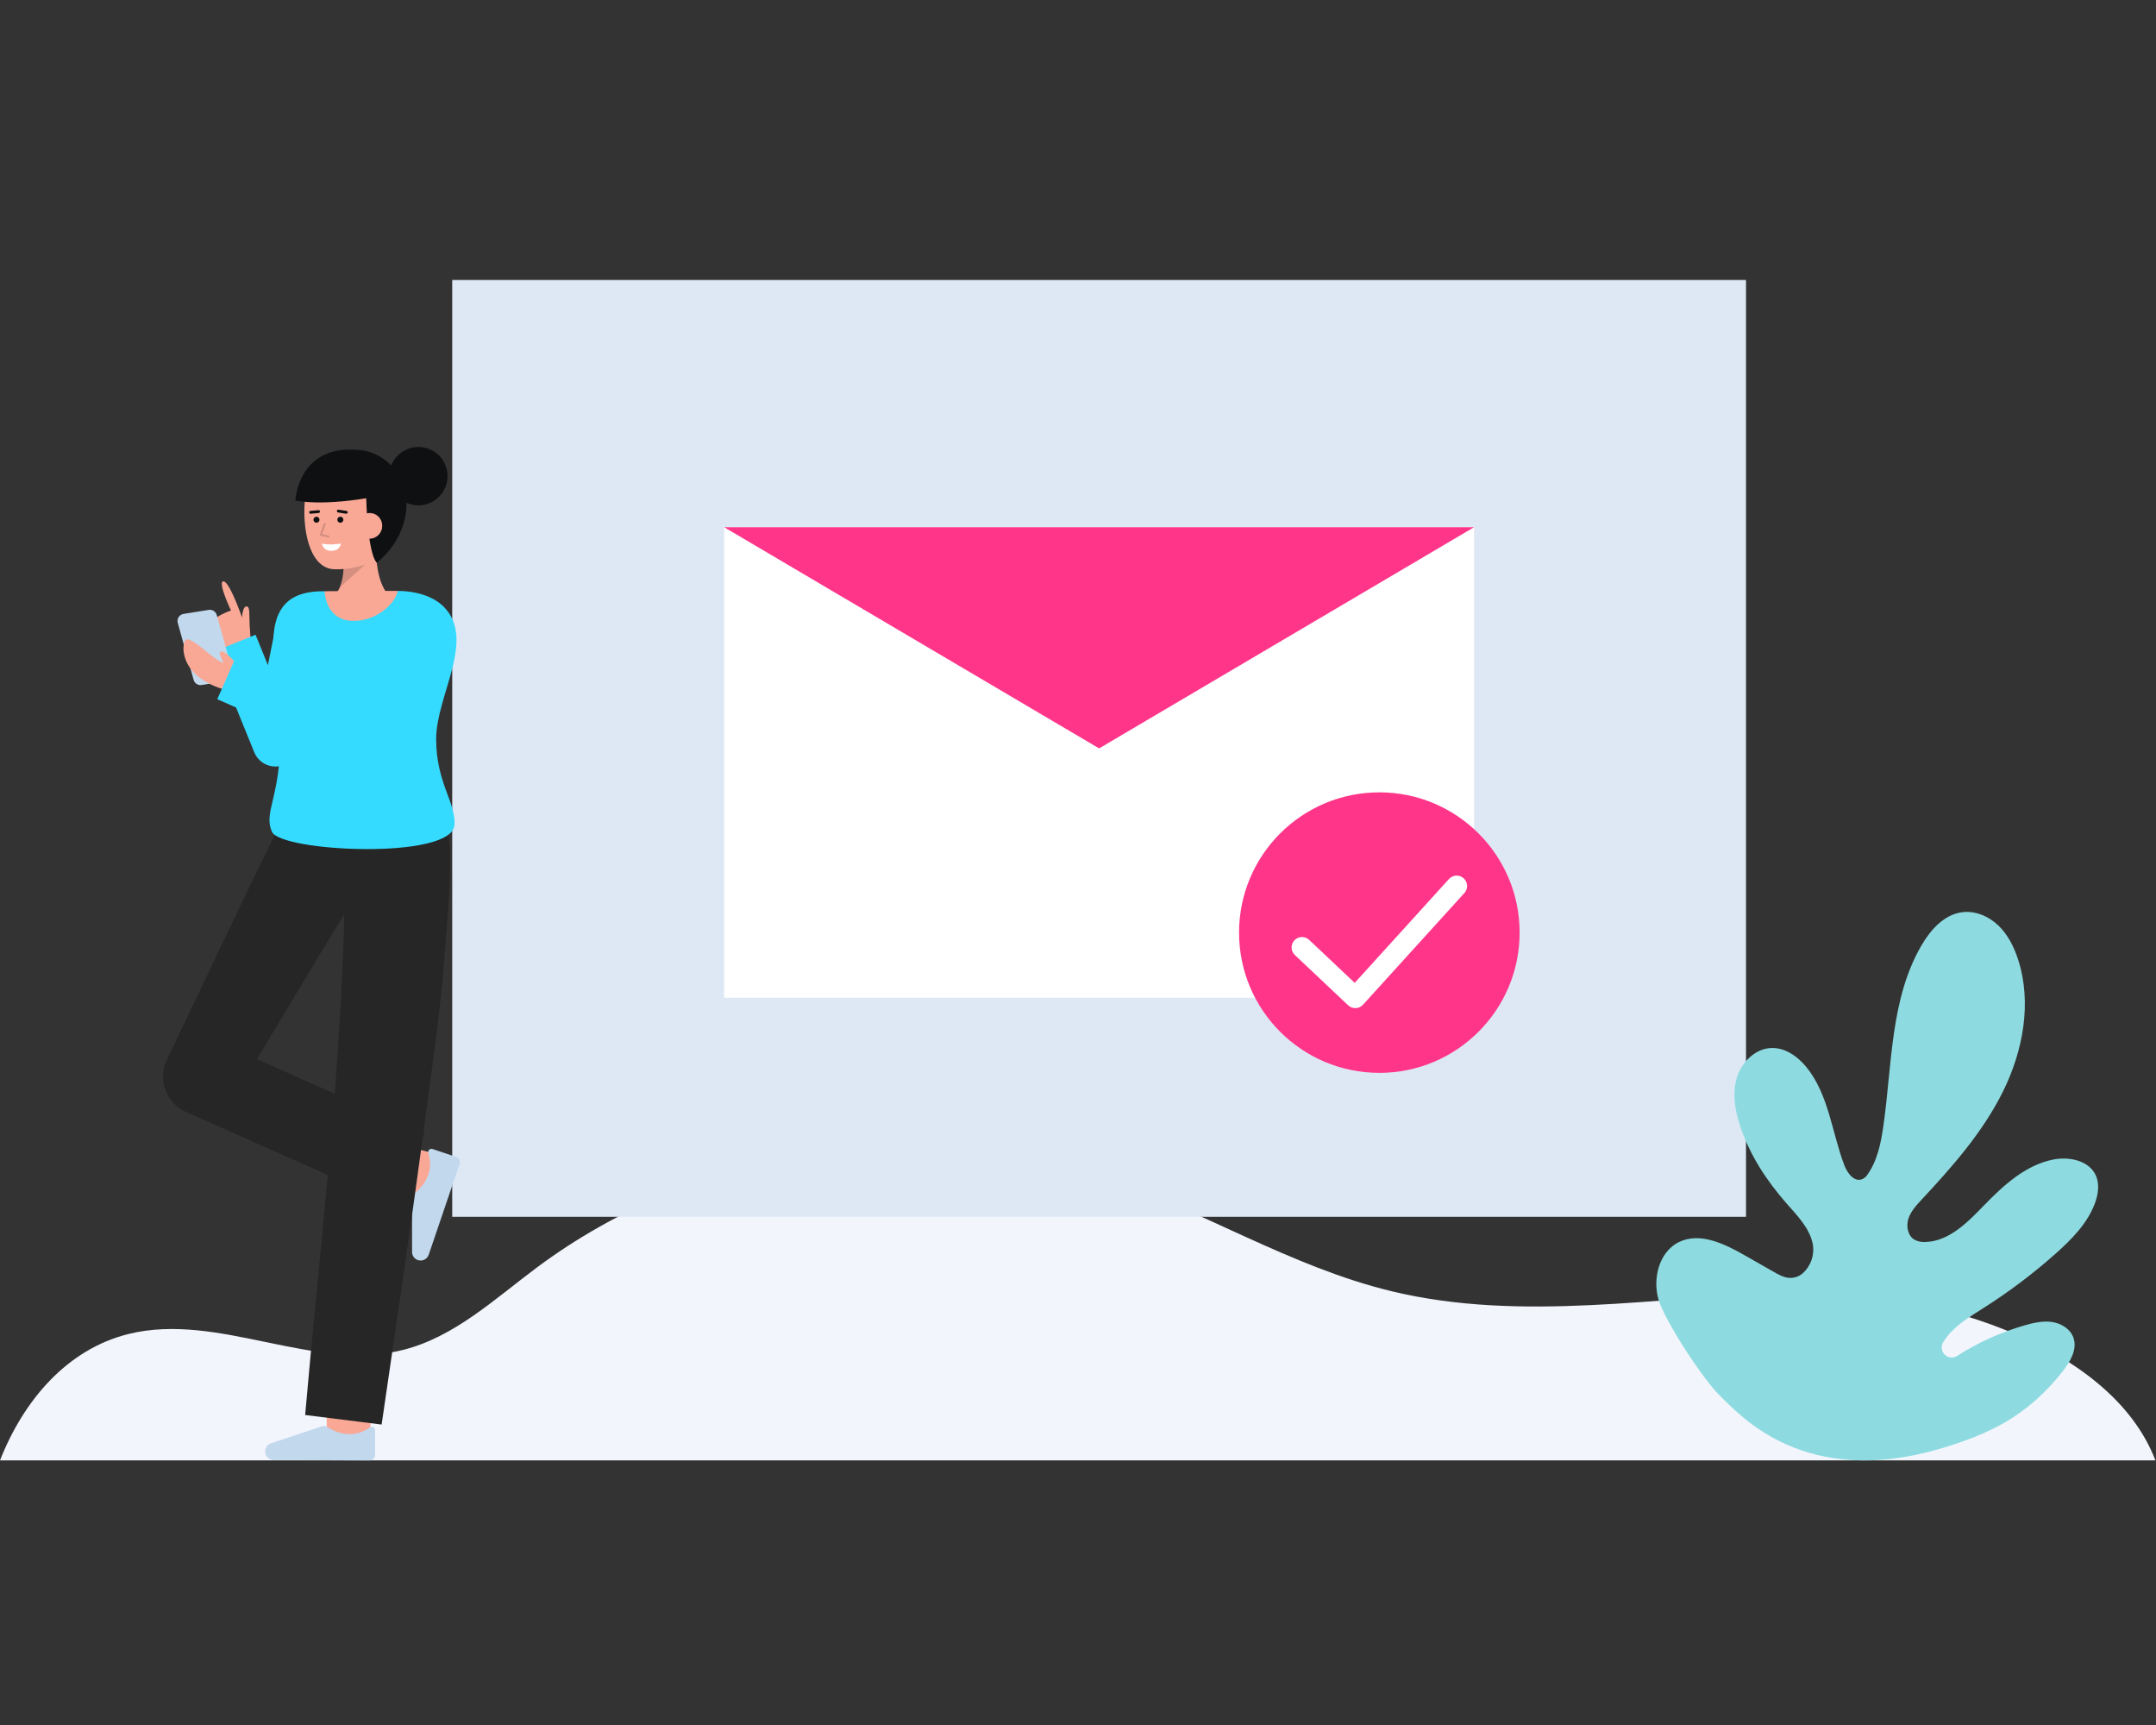 <svg width="280" height="224" viewBox="0 0 280 224" fill="none" xmlns="http://www.w3.org/2000/svg">
<rect x="0" y="0" width="280" height="224" fill="#333333" stroke="none"/>
<path d="M279.926 189.641H0C3.067 181.821 8.732 175.187 16.717 173.219C28.397 170.344 40.759 178.25 52.414 175.277C59.035 173.59 64.248 168.674 69.726 164.591C90.391 149.188 118.71 144.635 143.164 152.788C155.946 157.048 167.593 164.497 180.687 167.664C197.618 171.76 215.325 168.363 232.737 167.803C249.695 167.259 273.992 174.166 279.926 189.641Z" fill="#F3F5FD"/>
<path d="M226.754 36.357H58.73V158.008H226.754V36.357Z" fill="#DEE8F5"/>
<path d="M191.437 68.461H94.046V129.559H191.437V68.461Z" fill="white"/>
<path d="M94.046 68.461L142.742 97.183L191.437 68.461H94.046Z" fill="#FF358A"/>
<path d="M179.136 139.316C189.197 139.316 197.354 131.162 197.354 121.103C197.354 111.044 189.197 102.89 179.136 102.89C169.074 102.89 160.918 111.044 160.918 121.103C160.918 131.162 169.074 139.316 179.136 139.316Z" fill="#FF358A"/>
<path d="M176.012 130.912C175.667 130.912 175.334 130.78 175.083 130.543L168.163 124.015C167.902 123.769 167.75 123.43 167.739 123.071C167.729 122.712 167.861 122.364 168.108 122.104C168.354 121.843 168.694 121.69 169.052 121.68C169.411 121.669 169.759 121.802 170.02 122.048L175.937 127.63L188.178 114.144C188.419 113.879 188.755 113.72 189.114 113.702C189.472 113.685 189.823 113.811 190.088 114.052C190.354 114.293 190.513 114.629 190.53 114.987C190.548 115.346 190.422 115.696 190.181 115.962L177.013 130.469C176.892 130.602 176.746 130.71 176.583 130.786C176.42 130.862 176.244 130.904 176.064 130.911C176.046 130.912 176.029 130.912 176.012 130.912Z" fill="white"/>
<path d="M29.327 85.115C29.327 85.115 27.302 81.898 27.384 81.027C27.467 80.156 29.999 79.275 29.999 79.275C29.999 79.275 29.633 78.504 29.306 77.659C28.93 76.683 28.606 75.607 28.959 75.5C29.3 75.396 29.817 76.282 30.29 77.312C30.898 78.634 31.436 80.192 31.436 80.192C31.436 80.192 31.491 78.653 32.061 78.751C32.295 78.791 32.394 79.07 32.394 80.172C32.394 81.429 32.591 83.389 32.591 83.389L29.327 85.115Z" fill="#FAA896"/>
<path d="M35.757 99.537C35.171 99.537 34.597 99.362 34.111 99.034C33.624 98.706 33.246 98.241 33.025 97.698L27.723 84.643L33.187 82.425L34.793 86.378L36.053 80.082L41.837 81.239L38.651 97.166C38.526 97.788 38.205 98.353 37.734 98.778C37.263 99.203 36.667 99.464 36.036 99.523C35.943 99.532 35.85 99.537 35.757 99.537Z" fill="#35DBFF"/>
<path d="M26.186 88.953L29.465 88.43C29.594 88.409 29.717 88.362 29.826 88.29C29.935 88.219 30.028 88.126 30.099 88.016C30.169 87.906 30.216 87.782 30.235 87.653C30.255 87.524 30.247 87.393 30.212 87.267L28.149 79.864C28.087 79.644 27.948 79.455 27.756 79.332C27.564 79.209 27.334 79.161 27.109 79.197L23.83 79.72C23.701 79.741 23.578 79.788 23.469 79.86C23.36 79.931 23.267 80.025 23.196 80.135C23.126 80.244 23.079 80.368 23.06 80.497C23.04 80.626 23.048 80.758 23.083 80.883L25.146 88.287C25.207 88.506 25.347 88.695 25.539 88.818C25.73 88.941 25.961 88.989 26.186 88.953Z" fill="#C1D8ED"/>
<path d="M55.899 155.517C50.981 154.275 50.497 154.09 50.338 154.029L52.37 148.726C52.354 148.719 52.333 148.712 52.308 148.703C52.708 148.835 55.205 149.484 57.29 150.011L55.899 155.517Z" fill="#FAA896"/>
<path d="M55.677 162.936C55.628 163.08 55.549 163.213 55.447 163.326C55.343 163.439 55.218 163.529 55.079 163.592C54.939 163.654 54.789 163.687 54.636 163.688C54.483 163.69 54.332 163.66 54.191 163.6C53.996 163.517 53.829 163.381 53.709 163.206C53.589 163.031 53.522 162.826 53.515 162.615L53.518 155.643C53.519 155.508 53.549 155.375 53.606 155.252C53.662 155.13 53.745 155.021 53.848 154.934C54.735 154.273 55.387 153.345 55.707 152.286C55.923 151.45 55.9 150.57 55.64 149.747C55.611 149.673 55.605 149.592 55.621 149.515C55.637 149.437 55.674 149.365 55.73 149.308C55.785 149.251 55.855 149.211 55.932 149.192C56.009 149.173 56.09 149.177 56.165 149.202L59.231 150.23C59.321 150.261 59.405 150.308 59.476 150.371C59.548 150.434 59.607 150.51 59.649 150.595C59.692 150.681 59.717 150.774 59.723 150.869C59.729 150.964 59.717 151.059 59.686 151.15L55.677 162.936Z" fill="#C1D8ED"/>
<path d="M42.436 187.279C42.436 187.279 42.417 181.397 42.417 180.876H48.099C48.099 181.395 48.118 187.26 48.118 187.26L42.436 187.279Z" fill="#FAA896"/>
<path d="M57.322 105.835C53.677 102.191 36.741 107.106 36.741 107.106L36.726 107.212L36.379 107.017C32.071 115.673 25.971 128.627 21.751 137.451C21.428 138.057 21.234 138.724 21.18 139.409C21.126 140.093 21.213 140.782 21.437 141.432C21.66 142.082 22.014 142.678 22.478 143.186C22.941 143.693 23.504 144.099 24.132 144.379L42.568 152.58C41.621 162.977 40.534 173.365 39.63 183.745L49.562 184.984C51.367 172.6 53.223 160.231 54.88 147.832L55.151 147.224L54.973 147.145C55.989 139.506 57.158 131.876 57.73 124.183C58.217 117.639 59.283 107.796 57.322 105.835ZM33.363 137.534C36.917 131.611 41.1 124.63 44.719 118.706C44.533 126.485 44.072 134.259 43.466 142.028L33.363 137.534Z" fill="#262626"/>
<path d="M31.466 87.013L29.532 89.636C29.532 89.636 24.334 88.594 23.846 84.591C23.79 84.129 23.839 82.854 24.41 83.025C25.898 83.471 27.749 85.754 29.048 86.057C28.752 85.527 28.39 84.778 28.623 84.641C29.236 84.281 30.885 86.454 31.466 87.013Z" fill="#FAA896"/>
<path d="M51.001 77.701C51.001 77.701 48.825 76.767 48.825 71.053L44.452 70.607C44.452 70.607 45.353 75.657 43.307 77.45L51.001 77.701Z" fill="#FAA896"/>
<g opacity="0.15">
<path d="M44.102 76.315L47.457 73.286L44.643 73.487C44.64 74.455 44.457 75.414 44.102 76.315Z" fill="black"/>
</g>
<path d="M51.089 68.652C50.932 70.398 50.126 72.106 48.652 72.787C47.05 73.58 45.278 73.969 43.49 73.92C38.743 73.92 38.797 63.123 40.865 60.858C42.933 58.592 49.612 59.372 50.697 62.789C51.258 64.557 51.239 66.989 51.089 68.652Z" fill="#FAA896"/>
<path d="M44.203 67.879C44.419 67.879 44.594 67.704 44.594 67.488C44.594 67.271 44.419 67.096 44.203 67.096C43.986 67.096 43.81 67.271 43.81 67.488C43.81 67.704 43.986 67.879 44.203 67.879Z" fill="#0F1011"/>
<path d="M41.099 67.879C41.316 67.879 41.492 67.704 41.492 67.488C41.492 67.271 41.316 67.096 41.099 67.096C40.883 67.096 40.708 67.271 40.708 67.488C40.708 67.704 40.883 67.879 41.099 67.879Z" fill="#0F1011"/>
<path d="M40.339 66.711C40.291 66.712 40.245 66.695 40.21 66.662C40.175 66.629 40.154 66.584 40.152 66.536C40.15 66.488 40.166 66.441 40.198 66.406C40.23 66.37 40.274 66.348 40.322 66.344L41.356 66.246C41.405 66.242 41.453 66.257 41.49 66.288C41.528 66.319 41.551 66.364 41.557 66.412C41.559 66.436 41.556 66.461 41.549 66.484C41.542 66.507 41.531 66.528 41.515 66.547C41.5 66.566 41.481 66.581 41.459 66.593C41.438 66.604 41.414 66.611 41.39 66.613L40.357 66.711L40.339 66.711Z" fill="#0F1011"/>
<path d="M44.973 66.712C44.964 66.712 44.955 66.711 44.946 66.709L43.905 66.547C43.881 66.543 43.858 66.535 43.837 66.523C43.816 66.51 43.798 66.494 43.784 66.474C43.77 66.455 43.759 66.432 43.753 66.409C43.748 66.385 43.746 66.361 43.75 66.337C43.754 66.313 43.762 66.29 43.775 66.269C43.788 66.248 43.804 66.23 43.824 66.216C43.843 66.202 43.866 66.191 43.889 66.186C43.913 66.18 43.938 66.179 43.962 66.183L45.002 66.345C45.048 66.353 45.089 66.377 45.117 66.413C45.146 66.449 45.16 66.495 45.156 66.541C45.153 66.587 45.132 66.629 45.099 66.661C45.065 66.693 45.021 66.71 44.975 66.711L44.973 66.712Z" fill="#0F1011"/>
<path d="M44.274 70.579C44.274 70.579 42.845 70.849 41.805 70.579C41.805 70.579 41.89 71.527 43.039 71.527C44.188 71.527 44.274 70.579 44.274 70.579Z" fill="white"/>
<path d="M47.55 64.45C47.783 72.341 48.93 73.063 48.93 73.063C48.93 73.063 52.663 70.381 52.789 65.62C52.907 61.158 49.432 58.814 47.189 58.502C38.664 57.316 38.365 65.011 38.365 65.011C42.643 65.745 48.47 64.533 48.47 64.533" fill="#0F1011"/>
<path d="M46.313 68.277C46.31 68.497 46.351 68.715 46.434 68.919C46.516 69.123 46.638 69.309 46.792 69.465C46.947 69.622 47.131 69.746 47.334 69.831C47.537 69.916 47.755 69.959 47.975 69.959C48.195 69.959 48.413 69.916 48.616 69.831C48.819 69.746 49.003 69.622 49.157 69.465C49.312 69.309 49.434 69.123 49.516 68.919C49.599 68.715 49.639 68.497 49.637 68.277C49.64 68.058 49.6 67.84 49.518 67.637C49.435 67.433 49.313 67.249 49.158 67.094C49.003 66.939 48.819 66.817 48.615 66.734C48.412 66.652 48.194 66.612 47.975 66.615C46.791 66.674 46.313 67.359 46.313 68.277Z" fill="#FAA896"/>
<path d="M54.334 65.62C56.427 65.62 58.123 63.924 58.123 61.832C58.123 59.74 56.427 58.044 54.334 58.044C52.241 58.044 50.545 59.74 50.545 61.832C50.545 63.924 52.241 65.62 54.334 65.62Z" fill="#0F1011"/>
<path d="M57.612 78.773C56.376 77.537 54.241 76.74 51.639 76.737C51.444 78.254 42.23 78.26 42.159 76.772C41.807 76.777 41.534 76.783 41.364 76.791C35.11 77.061 35.128 82.1 35.743 87.669L30.598 85.4L28.217 90.796L36.407 94.407C36.412 94.569 36.416 94.731 36.418 94.894C36.523 103.673 34.151 105.328 35.32 108.011C36.453 110.616 58.726 111.698 59.024 107.116C59.213 104.2 56.643 101.655 56.643 95.973C56.643 90.29 61.873 83.033 57.612 78.773Z" fill="#35DBFF"/>
<path d="M42.159 76.772C42.23 78.26 43.038 80.448 45.535 80.613C48.863 80.832 51.444 78.254 51.639 76.737H51.63C48.354 76.737 44.07 76.742 42.159 76.772Z" fill="#FAA896"/>
<g opacity="0.15">
<path d="M42.636 69.797C42.626 69.797 42.616 69.796 42.606 69.794L41.642 69.582C41.624 69.578 41.606 69.57 41.591 69.558C41.575 69.547 41.562 69.532 41.553 69.516C41.544 69.499 41.538 69.48 41.537 69.461C41.535 69.442 41.538 69.423 41.544 69.405L42.049 67.978C42.062 67.945 42.087 67.918 42.119 67.904C42.151 67.889 42.187 67.888 42.22 67.899C42.253 67.911 42.281 67.935 42.296 67.967C42.312 67.998 42.315 68.034 42.304 68.068L41.85 69.351L42.665 69.53C42.697 69.537 42.726 69.556 42.745 69.583C42.765 69.61 42.773 69.643 42.77 69.676C42.766 69.709 42.751 69.74 42.726 69.762C42.701 69.784 42.669 69.797 42.636 69.797Z" fill="black"/>
</g>
<path d="M35.537 189.59C35.384 189.59 35.233 189.557 35.093 189.496C34.953 189.434 34.828 189.344 34.724 189.232C34.621 189.12 34.542 188.987 34.492 188.843C34.442 188.698 34.422 188.545 34.434 188.393C34.45 188.182 34.527 187.98 34.654 187.811C34.782 187.642 34.955 187.513 35.153 187.438L41.766 185.224C41.894 185.182 42.03 185.168 42.164 185.183C42.298 185.197 42.427 185.241 42.543 185.311C43.452 185.941 44.539 186.264 45.645 186.23C46.507 186.169 47.334 185.867 48.032 185.359C48.093 185.308 48.167 185.277 48.246 185.267C48.325 185.257 48.404 185.27 48.476 185.304C48.548 185.338 48.608 185.392 48.651 185.459C48.693 185.526 48.715 185.604 48.715 185.683V188.916C48.715 189.011 48.696 189.106 48.66 189.194C48.623 189.282 48.569 189.362 48.502 189.429C48.434 189.496 48.354 189.55 48.266 189.586C48.178 189.622 48.083 189.64 47.988 189.64L35.537 189.59Z" fill="#C1D8ED"/>
<path d="M252.627 187.924C257.985 186.263 263.184 184.094 267.92 178.022C268.893 176.778 269.806 175.184 269.273 173.695C268.872 172.574 267.712 171.856 266.534 171.673C266.095 171.609 265.65 171.597 265.209 171.636C265.206 171.636 265.204 171.638 265.204 171.636C264.524 171.706 263.853 171.838 263.198 172.03L263.011 172.084C259.885 172.972 256.906 174.317 254.173 176.074C253.925 176.232 253.631 176.302 253.339 176.271C253.047 176.241 252.774 176.113 252.564 175.907C252.354 175.702 252.219 175.432 252.182 175.141C252.145 174.849 252.208 174.554 252.36 174.303C252.639 173.847 252.964 173.421 253.329 173.032C253.867 172.469 254.457 171.957 255.091 171.504C255.933 170.89 256.832 170.341 257.712 169.78C260.981 167.698 264.079 165.358 266.975 162.782C269.042 160.941 271.063 158.898 272.046 156.31C272.497 155.12 272.702 153.748 272.164 152.595C271.275 150.702 268.759 150.171 266.701 150.564C263.095 151.254 260.214 153.897 257.659 156.531C255.541 158.72 253.167 161.144 250.123 161.278C249.604 161.327 249.083 161.222 248.623 160.977C247.754 160.451 247.531 159.233 247.841 158.266C248.15 157.299 248.866 156.526 249.557 155.784C253.575 151.475 257.529 146.992 260.138 141.712C262.747 136.432 263.902 130.198 262.089 124.591C261.558 122.952 260.759 121.358 259.513 120.167C258.267 118.977 256.52 118.23 254.81 118.458C252.48 118.765 250.725 120.73 249.544 122.76C245.486 129.726 245.734 138.26 244.591 146.239C244.271 148.473 243.807 150.764 242.476 152.602C242.353 152.779 242.194 152.928 242.009 153.038C240.914 153.672 239.931 152.393 239.52 151.309C237.897 147.017 237.491 142.108 234.585 138.556C233.475 137.204 231.906 136.074 230.157 136.085C228.021 136.099 226.193 137.883 225.569 139.925C224.946 141.968 225.319 144.187 225.987 146.215C227.226 149.976 229.45 153.355 232.066 156.325C233.446 157.894 235.007 159.477 235.421 161.523C235.548 162.218 235.495 162.935 235.267 163.604C235.039 164.273 234.643 164.873 234.118 165.346C233.873 165.56 233.587 165.722 233.278 165.823C232.968 165.924 232.642 165.962 232.318 165.935C231.617 165.871 230.982 165.513 230.37 165.166C230.113 165.02 229.856 164.872 229.597 164.726C228.576 164.145 227.555 163.563 226.534 162.981C223.937 161.5 220.804 159.988 218.1 161.263C216.719 161.915 215.817 163.196 215.391 164.667C215.011 166.002 215.011 167.416 215.391 168.751C216.197 171.527 221.273 179.251 223.367 181.243C225.814 183.568 234.294 193.604 252.627 187.924Z" fill="#8DDBE0"/>
</svg>
